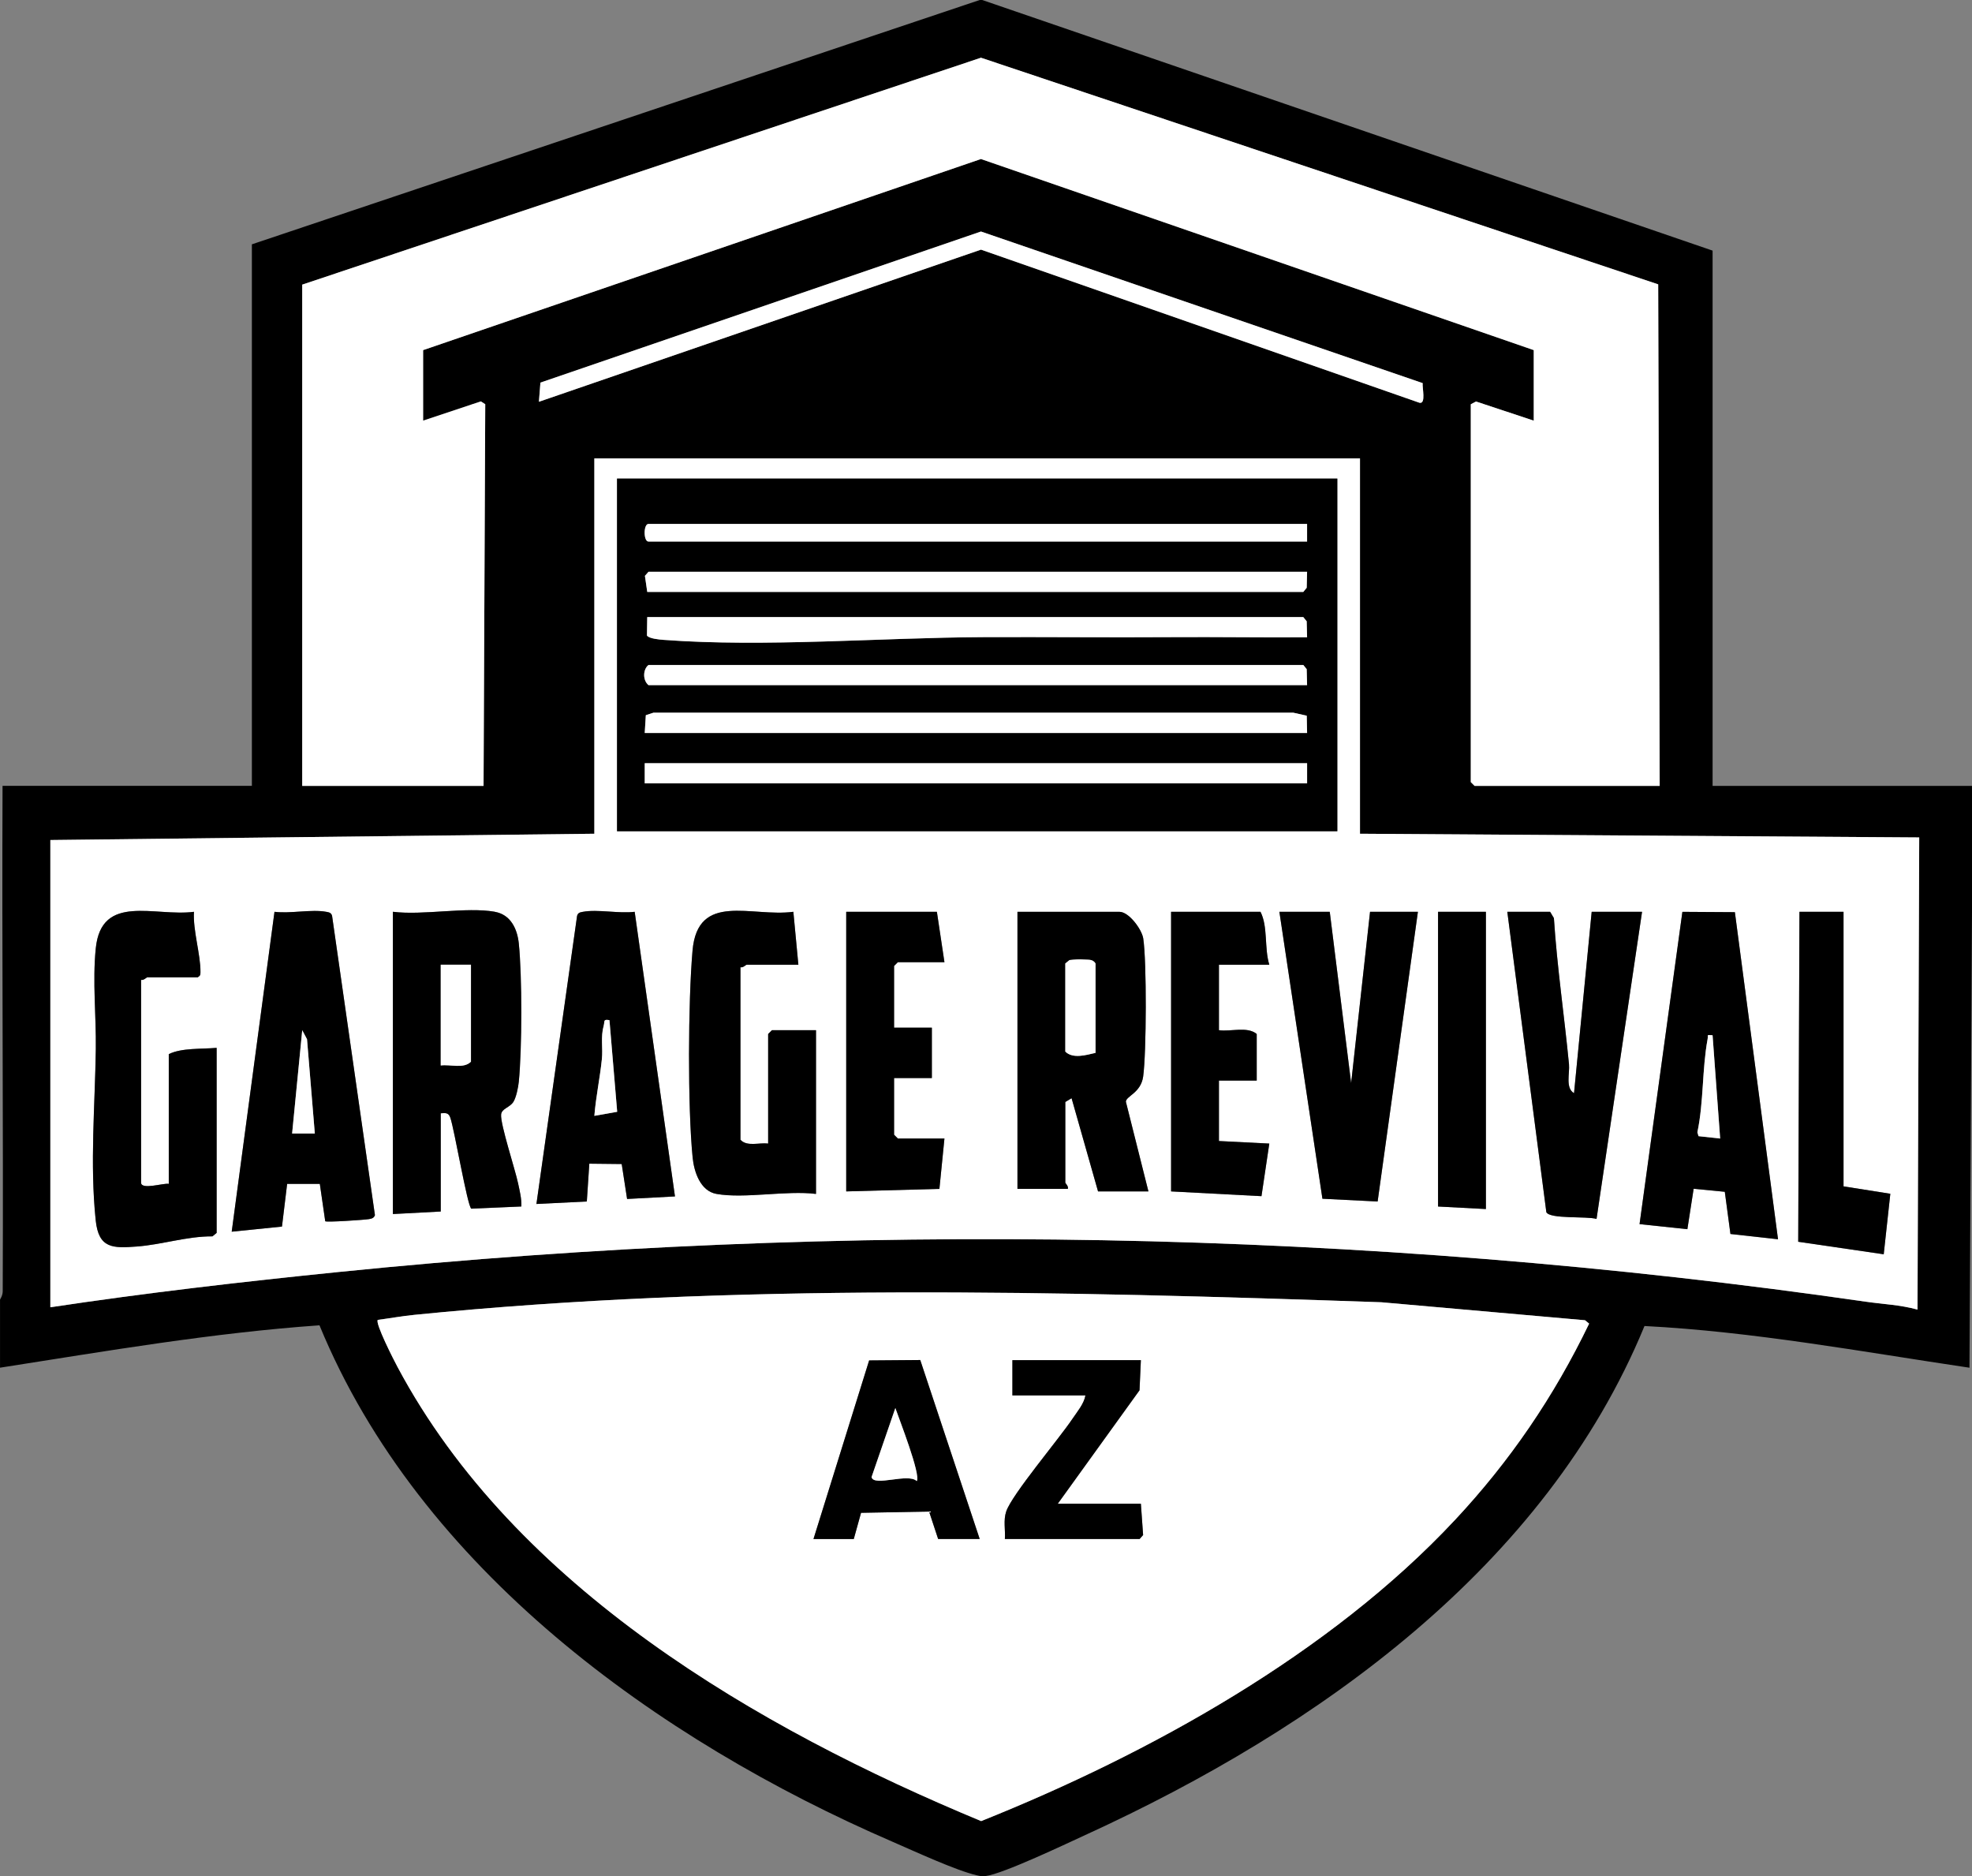 <?xml version="1.0" encoding="UTF-8"?><svg id="Layer_2" xmlns="http://www.w3.org/2000/svg" viewBox="0 0 783 744.88"><rect x="0" y="0" width="783" height="744.88" fill="#808080" stroke="none"/><defs><style>.cls-1{fill:#fff;}</style></defs><g id="Layer_2-2"><g id="Layer_1-2"><path d="M390,0l290,99.5v212.5h103v50l-1,181c-42.83-6.36-85.86-14.34-129.04-16.56-39.39,95.7-129.99,159.88-221.28,201.73-7.83,3.59-33.67,15.93-40.45,16.65-1.4.15-1.92.02-3.22-.27-8.32-1.87-25.11-9.68-33.68-13.38-93.2-40.32-187.8-108.51-227.48-205.01-42.57,2.99-84.73,10.25-126.84,16.83.03-8.98-.03-18.02,0-27,0-.18,1.07-1.55,1.07-3.38.27-66.87-.35-133.76-.07-200.62h99V97L389,0h1ZM120,113v199h72l.67-151.53-1.74-1.11-22.93,7.64v-28l221.49-75.87,219.5,75.87v28l-22.93-7.6-2.07,1.1v150l1.5,1.5h73.5l-.59-199.11L389.5,22.92,120,113ZM564.89,152.1l-175.39-60.19-174.92,59.98-.6,7.61,175.53-60.4,174.1,60.79c2.7.63,1.02-6.11,1.28-7.8h0ZM539.99,182H236v149l-216,2.5v185.5c38.03-5.74,76.23-10.13,114.49-14.01,201.11-20.39,406.33-17.15,606.23,11.78,6.87.99,13.85,1.26,20.65,3.15l.68-187.45-222.05-1.47v-149h-.01ZM577.56,603.59c21.99-23.51,39.39-49.05,53.41-78.1l-1.63-1.34-80.86-7.14c-127.01-4.39-257.36-7.68-383.98,5-4.8.48-9.72,1.37-14.51,2-1.13,1.28,6.49,16.16,7.83,18.66,46.68,87.53,142.9,143.43,231.75,180.32,66.97-26.8,138.5-66.49,187.98-119.4h.01Z"/><path class="cls-1" d="M539.99,182v149l222.05,1.47-.68,187.45c-6.8-1.89-13.77-2.15-20.65-3.15-199.9-28.93-405.12-32.17-606.23-11.78-38.26,3.88-76.46,8.27-114.49,14.01v-185.5l216-2.5v-149h304ZM530.99,190H245v140h286v-140h-.01ZM86,489.5v-73.5c-5.92.54-13.96-.04-19,2.5v51.5c-2.01-.43-11,2.54-11-.5v-80.5c.98.32,2.17-1,2.5-1h20c1.04-.74,1.07-.89,1.08-2.04.09-6.93-3.04-16.6-2.58-23.97-15.52,2.04-36.77-7.53-38.99,14.52-1.33,13.24.2,26.82.02,39.94-.31,22.37-2.39,45.54-.04,68.05,1.17,11.22,6.82,11.09,16.37,10.37,9.96-.75,19.86-4.08,29.97-4.03l1.65-1.35h.02ZM129.14,484.86c.74.46,15.52-.54,17.35-.85,1.1-.18,1.98-.41,2.38-1.58l-17.01-118.79c-.33-1.3-1.23-1.43-2.36-1.64-5.8-1.07-14.35.79-20.51,0l-16.99,127,19.96-2.03,2.05-16.95h12.98l2.15,14.85h0ZM196.5,362c-11.42-2.02-28.45,1.5-40.5,0v120l19-1v-39c1.83-.12,3.07-.36,3.79,1.71,1.63,4.64,6.78,35.16,8.34,36.16l19.88-.87c.13-3.13-.66-6.18-1.3-9.2-1.16-5.52-7.09-23.5-6.74-27.3.23-2.43,3.48-2.76,4.92-5.1,1.09-1.77,1.89-5.74,2.1-7.9,1.3-13.05,1.34-41.97,0-54.97-.6-5.77-3.25-11.41-9.49-12.51v-.02ZM252,361.99c-6.15.79-14.71-1.07-20.5,0-1.14.21-2.02.34-2.36,1.64l-16.14,114.36,20.01-.99.99-15.01,12.86.14,2.14,13.87,19.01-1.01-16-113h0ZM284.5,474c11.12,1.98,27.76-1.47,39.5,0v-65h-17.5l-1.5,1.5v43.5c-3.57-.45-8.36,1.35-11-1.5v-68.5c.98.32,2.17-1,2.5-1h20.5l-1.99-21.01c-16.62,2.23-38.01-8.13-40.04,15.47-1.75,20.35-1.94,61.86.04,82.03.56,5.71,3.03,13.36,9.49,14.51ZM372,362h-36v111l37-1,2-20h-18.5l-1.5-1.5v-22.5h15v-20h-15v-24.5l1.5-1.5h18.5l-3-20ZM455.99,473l-8.95-35.6c.08-2.27,5.94-3.46,6.86-9.99,1.31-9.32,1.44-45.72.03-54.84-.56-3.62-5.69-10.56-9.44-10.56h-40.5v110h20c.37-1.08-1-2.19-1-2.5v-32l2.49-1.5,10.51,37h20ZM503.99,383c-2.05-6.61-.48-15.1-3.5-21h-35.5v111l35.89,1.89,3.11-20.88-20-1.01v-24h15v-18.5c-3.76-3.11-10.26-.84-15-1.5v-26h20ZM527.99,362h-20l17.09,113.91,21.92,1.09,15.99-115.01h-19l-7.51,68.01-8.49-68.01h0ZM589.99,362h-19v117l19,1v-118ZM615.49,362h-17l15.5,119.26c1.53,2.82,16.1,1.49,19.93,2.67l18.07-121.93h-20l-7.01,72c-3.51-2.04-1.65-7.87-2-11.49-1.87-19.34-4.73-38.6-5.99-58.01l-1.5-2.5h0ZM688.85,362.14l-20.85-.13-17.01,123.98,18.99,2.01,2.49-16.05,12.37,1.2,2.24,16.75,18.89,2.1-17.13-129.86h.01ZM731.99,362h-17.5l-.49,130.99,33.95,4.97,2.62-24.03-18.58-2.94v-109h0Z"/><path class="cls-1" d="M577.56,603.59c-49.48,52.91-121.02,92.6-187.98,119.4-88.85-36.89-185.07-92.79-231.75-180.32-1.34-2.5-8.96-17.38-7.83-18.66,4.79-.63,9.71-1.52,14.51-2,126.61-12.67,256.97-9.39,383.98-5l80.86,7.14,1.63,1.34c-14.02,29.05-31.42,54.58-53.41,78.1h-.01ZM323,611h16l2.89-10.4,27.01-.5,3.6,10.9h16.5l-23.61-71.06-20.29.16-22.1,70.9ZM452.99,540h-51v14h29c-.6,3.4-3.29,6.49-5.18,9.32-5.35,7.97-23.99,30.01-26.27,36.73-1.21,3.56-.29,7.34-.54,10.96h53.5l1.39-1.58-.89-12.42h-33l32.46-45.04.54-11.96h-.01Z"/><polygon class="cls-1" points="120 113 389.5 22.92 658.4 112.89 658.99 312 585.49 312 583.99 310.5 583.99 160.5 586.06 159.4 608.99 167 608.99 139 389.49 63.13 168 139 168 167 190.92 159.36 192.67 160.47 192 312 120 312 120 113"/><path class="cls-1" d="M564.89,152.1c-.26,1.69,1.43,8.42-1.28,7.8l-174.1-60.79-175.53,60.4.6-7.61,174.92-59.98,175.39,60.19h0Z"/><path d="M530.99,190v140H245v-140h286-.01ZM518.99,208h-261.5c-2.04,0-2.04,7,0,7h261.5v-7ZM518.99,227h-261.5l-1.42,1.62.92,6.38h260.5l1.34-1.65.16-6.35ZM517.49,245h-260.5l-.11,7.34c.92,1.23,4.94,1.58,6.58,1.7,40.13,3.01,86.45-.9,126.99-1.08,24.93-.11,50.05.17,75,0,17.84-.12,35.71.17,53.54.05l-.16-6.35-1.34-1.65h0ZM518.99,272l-.16-6.35-1.34-1.65h-260c-2.24,1.79-2.34,6.06,0,8h261.5ZM256,291h263l-.14-6.86-5.32-1.19h-254.09l-3.02.98-.44,7.06h.01ZM518.99,303H255.99v8h263v-8Z"/><path d="M196.5,362c6.23,1.1,8.89,6.74,9.49,12.51,1.35,13.01,1.3,41.92,0,54.97-.21,2.15-1.02,6.12-2.1,7.9-1.44,2.35-4.7,2.68-4.92,5.1-.35,3.81,5.58,21.78,6.74,27.3.63,3.03,1.43,6.08,1.3,9.2l-19.88.87c-1.56-1.01-6.71-31.52-8.34-36.16-.73-2.07-1.96-1.83-3.79-1.71v39l-19,1v-120c12.05,1.5,29.08-2.02,40.5,0v.02ZM187,383h-12v40c3.86-.52,9.1,1.43,12-1.5v-38.5Z"/><path d="M86,489.5l-1.65,1.35c-10.11-.06-20.02,3.28-29.97,4.03-9.56.72-15.2.85-16.37-10.37-2.35-22.5-.27-45.68.04-68.05.18-13.12-1.36-26.7-.02-39.94,2.22-22.05,23.47-12.48,38.99-14.52-.46,7.37,2.67,17.03,2.58,23.97-.01,1.15-.05,1.3-1.08,2.04h-20c-.33,0-1.52,1.32-2.5,1v80.5c0,3.04,8.99.07,11,.5v-51.5c5.04-2.54,13.08-1.96,19-2.5v73.5h-.02Z"/><path d="M455.99,473h-20l-10.51-37-2.49,1.5v32c0,.31,1.37,1.42,1,2.5h-20v-110h40.5c3.75,0,8.88,6.95,9.44,10.56,1.41,9.13,1.28,45.53-.03,54.84-.92,6.54-6.78,7.72-6.86,9.99l8.95,35.6h0ZM434.99,418v-35.5c-1.1-1.77-2.68-1.4-4.45-1.55-1.92-.17-3.98,0-5.89.21l-1.66,1.34v35c3.04,2.98,8.32,1.34,12,.5h0Z"/><path d="M129.14,484.86l-2.15-14.85h-12.98l-2.05,16.95-19.96,2.03,16.99-127c6.15.8,14.71-1.07,20.51,0,1.14.21,2.03.34,2.36,1.64l17.01,118.79c-.4,1.17-1.28,1.39-2.38,1.58-1.84.31-16.62,1.31-17.35.85h0ZM125,450l-3.1-37.42-1.9-3.58-4.01,41h9.01Z"/><path d="M688.85,362.14l17.13,129.86-18.89-2.1-2.24-16.75-12.37-1.2-2.49,16.05-18.99-2.01,17.01-123.98,20.85.13h-.01ZM679.99,411.01c-2.62-.23-1.66-.13-1.96,1.5-2.23,11.99-1.53,24.98-4.06,37l.45,1.56,8.59.94-3.01-41h-.01Z"/><path d="M252,361.99l16,113-19.01,1.01-2.14-13.87-12.86-.14-.99,15.01-20.01.99,16.14-114.36c.34-1.3,1.22-1.43,2.36-1.64,5.8-1.07,14.35.79,20.5,0h0ZM241.99,405.01c-2.6-.44-1.79.39-2.28,2.16-1.3,4.71-.26,8.76-.73,13.32-.76,7.47-2.39,15-2.98,22.51l9.06-1.61-3.07-36.38h0Z"/><path d="M284.5,474c-6.46-1.15-8.93-8.8-9.49-14.51-1.99-20.17-1.8-61.68-.04-82.03,2.03-23.61,23.42-13.24,40.04-15.47l1.99,21.01h-20.5c-.33,0-1.52,1.32-2.5,1v68.5c2.64,2.85,7.43,1.05,11,1.5v-43.5l1.5-1.5h17.5v65c-11.74-1.47-28.38,1.98-39.5,0Z"/><path d="M615.49,362l1.5,2.5c1.26,19.41,4.12,38.67,5.99,58.01.35,3.62-1.51,9.45,2,11.49l7.01-72h20l-18.07,121.93c-3.84-1.18-18.41.15-19.93-2.67l-15.5-119.26h17Z"/><polygon points="527.99 362 536.48 430.01 543.99 362 562.99 362 547 477.01 525.08 475.91 507.99 362 527.99 362"/><path d="M503.99,383h-20v26c4.74.66,11.24-1.61,15,1.5v18.5h-15v24l20,1.01-3.11,20.88-35.89-1.89v-111h35.5c3.02,5.9,1.45,14.39,3.5,21Z"/><polygon points="372 362 375 382 356.5 382 355 383.5 355 408 370 408 370 428 355 428 355 450.5 356.5 452 375 452 373 472 336 473 336 362 372 362"/><polygon points="731.99 362 731.99 471 750.57 473.94 747.95 497.96 714 492.99 714.49 362 731.99 362"/><polygon points="589.99 362 589.99 480 570.99 479 570.99 362 589.99 362"/><path d="M323,611l22.1-70.9,20.29-.16,23.61,71.06h-16.5l-3.6-10.9-27.01.5-2.89,10.4h-16,0ZM363.99,588c1.75-2.43-7.1-24.9-8.49-28.99l-9.45,27.42c.95,3.91,14.56-1.74,17.93,1.57h.01Z"/><path d="M452.99,540l-.54,11.96-32.46,45.04h33l.89,12.42-1.39,1.58h-53.5c.26-3.62-.67-7.4.54-10.96,2.28-6.72,20.93-28.75,26.27-36.73,1.89-2.82,4.58-5.92,5.18-9.32h-29v-14h51.01Z"/><path class="cls-1" d="M517.49,245l1.34,1.65.16,6.35c-17.83.13-35.7-.17-53.54-.05-24.95.17-50.08-.11-75,0-40.54.18-86.86,4.09-126.99,1.08-1.63-.12-5.66-.47-6.58-1.7l.11-7.34h260.5Z"/><rect class="cls-1" x="256" y="303" width="263" height="8"/><polygon class="cls-1" points="256 291 256.43 283.94 259.45 282.95 513.54 282.95 518.85 284.14 518.99 291 256 291"/><path class="cls-1" d="M518.99,272h-261.5c-2.34-1.94-2.24-6.21,0-8h260l1.34,1.65.16,6.35Z"/><polygon class="cls-1" points="518.99 227 518.84 233.35 517.49 235 257 235 256.07 228.62 257.5 227 518.99 227"/><path class="cls-1" d="M518.99,208v7h-261.5c-2.04,0-2.04-7,0-7h261.5Z"/><path class="cls-1" d="M187,383v38.5c-2.9,2.93-8.14.98-12,1.5v-40h12Z"/><path class="cls-1" d="M434.99,418c-3.68.84-8.96,2.48-12-.5v-35l1.66-1.34c1.91-.22,3.98-.38,5.89-.21,1.77.15,3.34-.22,4.45,1.55v35.5h0Z"/><polygon class="cls-1" points="125 450 115.99 450 120.01 409.01 121.91 412.59 125 450"/><path class="cls-1" d="M679.99,411.01l3.01,41-8.59-.94-.45-1.56c2.54-12.02,1.84-25.02,4.06-37,.3-1.64-.65-1.73,1.96-1.5h.01Z"/><path class="cls-1" d="M241.99,405.01l3.07,36.38-9.06,1.61c.59-7.5,2.22-15.04,2.98-22.51.47-4.57-.57-8.61.73-13.32.49-1.77-.32-2.6,2.28-2.16h0Z"/><path class="cls-1" d="M363.99,588c-3.37-3.32-16.98,2.34-17.93-1.57l9.45-27.42c1.38,4.1,10.23,26.56,8.49,28.99h-.01Z"/></g></g></svg>